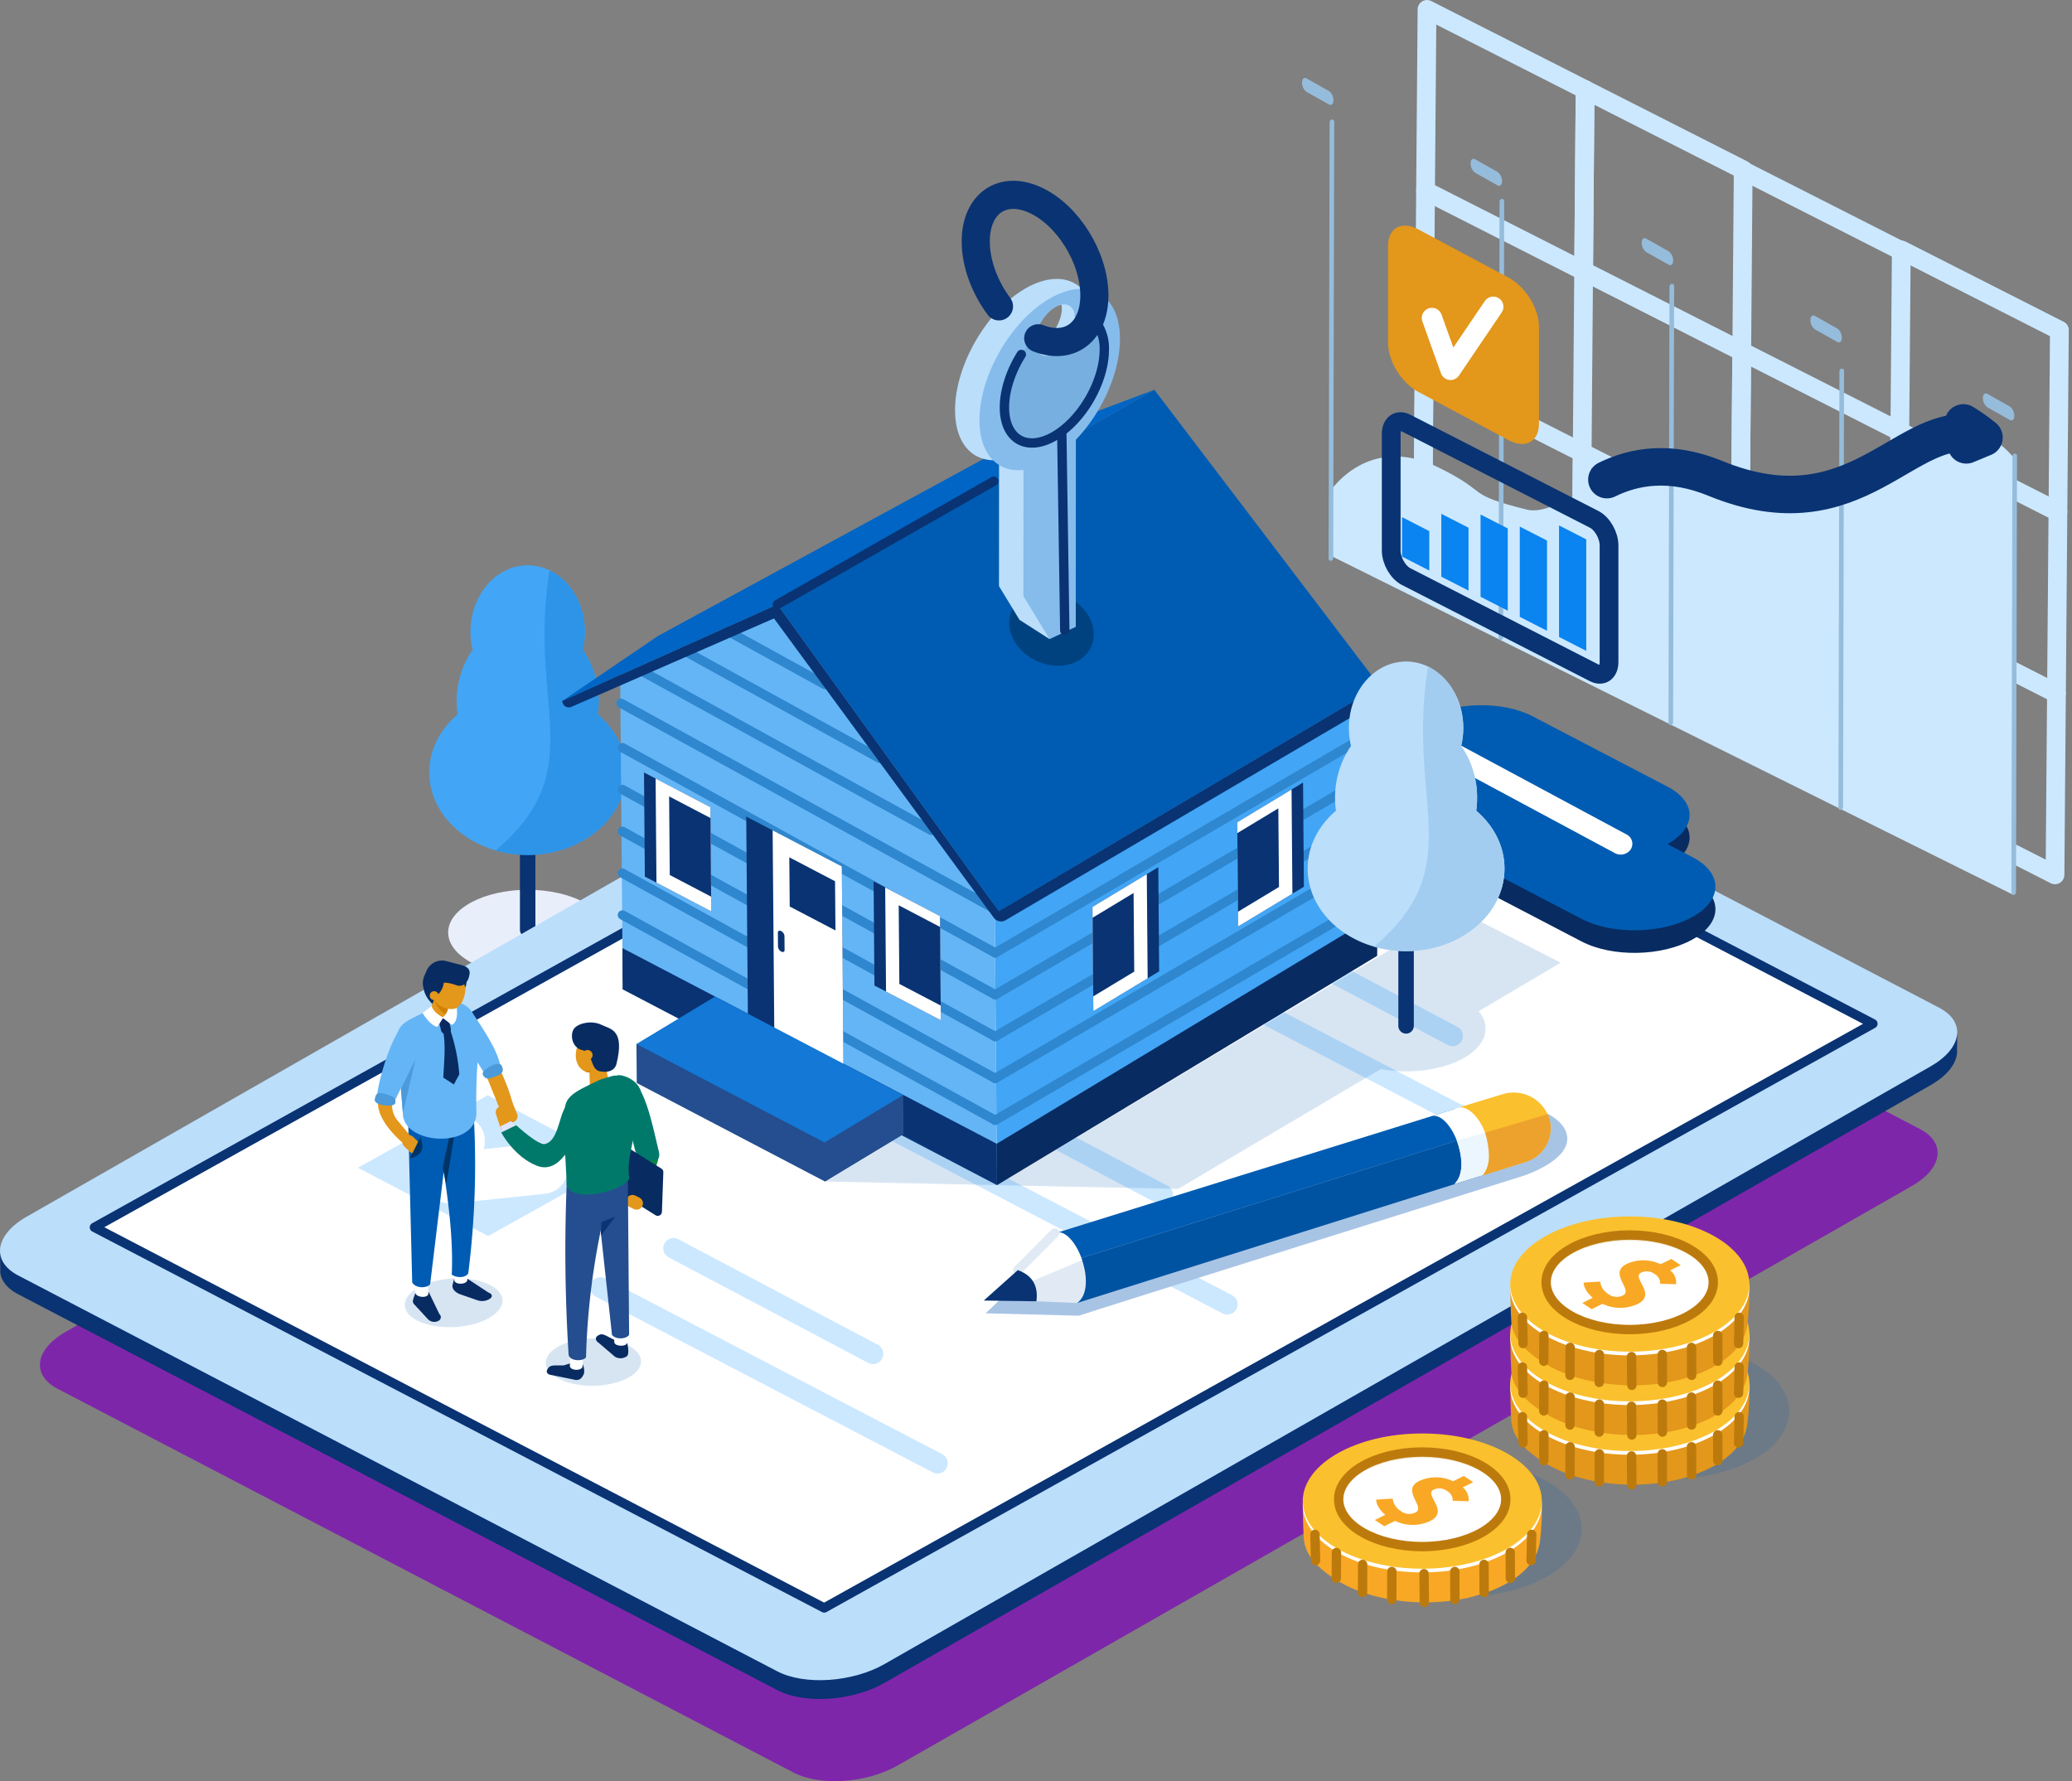 <svg xmlns="http://www.w3.org/2000/svg" width="635.431" height="546.272" viewBox="0 0 635.431 546.272">
  <rect x="0" y="0" width="635.431" height="546.272" fill="#808080" stroke="none"/>
  <g id="Group_1511" data-name="Group 1511" transform="translate(-1492.483 -337.101)">
    <g id="Group_1454" data-name="Group 1454" transform="translate(1624.124 510.473)">
      <ellipse id="Ellipse_12" data-name="Ellipse 12" cx="24.379" cy="13.088" rx="24.379" ry="13.088" transform="translate(5.801 99.517)" fill="#e8eefa" style="mix-blend-mode: multiply;isolation: isolate"/>
      <g id="Group_1453" data-name="Group 1453" transform="translate(0 0)">
        <path id="Path_451" data-name="Path 451" d="M2200.372,1468.378h0a2.38,2.38,0,0,1-2.372-2.373v-33.5a2.38,2.38,0,0,1,2.372-2.373h0a2.38,2.38,0,0,1,2.373,2.373v33.5A2.379,2.379,0,0,1,2200.372,1468.378Z" transform="translate(-2170.193 -1354.254)" fill="#093373"/>
        <path id="Path_452" data-name="Path 452" d="M2126.66,1140.144a29.6,29.6,0,0,0,.259-3.9,27.827,27.827,0,0,0-4.888-15.975,23.493,23.493,0,0,0,.651-5.5c0-11.26-7.853-20.388-17.54-20.388s-17.54,9.128-17.54,20.388a23.506,23.506,0,0,0,.65,5.5,27.829,27.829,0,0,0-4.887,15.975,29.519,29.519,0,0,0,.258,3.9c-5.354,4.568-8.661,10.83-8.661,17.742,0,13.98,13.512,25.313,30.179,25.313s30.179-11.333,30.179-25.313C2135.321,1150.974,2132.014,1144.712,2126.66,1140.144Z" transform="translate(-2074.962 -1094.38)" fill="#42a5f5"/>
        <path id="Path_453" data-name="Path 453" d="M2196.448,1145.465a29.6,29.6,0,0,0,.258-3.9,27.831,27.831,0,0,0-4.887-15.975,23.493,23.493,0,0,0,.65-5.5c0-8.492-4.467-15.768-10.818-18.834-6.722,41.914,12.748,60.961-16.524,85.893a35.405,35.405,0,0,0,9.8,1.373c16.668,0,30.179-11.333,30.179-25.313C2205.109,1156.3,2201.8,1150.033,2196.448,1145.465Z" transform="translate(-2144.75 -1099.701)" fill="#2d94e8"/>
      </g>
    </g>
    <g id="Group_1456" data-name="Group 1456" transform="translate(1928.766 339.976)">
      <g id="Group_1455" data-name="Group 1455">
        <line id="Line_61" data-name="Line 61" x1="48.484" y1="24.605" transform="translate(146.799 73.814)" fill="none" stroke="#cce8ff" stroke-linecap="round" stroke-linejoin="round" stroke-width="5.75"/>
        <path id="Path_454" data-name="Path 454" d="M3475.387,420.254l-48.484-24.6.449-55.672,48.484,24.6Z" transform="translate(-3426.005 -339.976)" fill="none" stroke="#cce8ff" stroke-linecap="round" stroke-linejoin="round" stroke-width="5.75"/>
        <path id="Path_455" data-name="Path 455" d="M3689.915,529.123l-48.484-24.6.449-55.673,48.484,24.6Z" transform="translate(-3592.049 -424.241)" fill="none" stroke="#cce8ff" stroke-linecap="round" stroke-linejoin="round" stroke-width="5.75"/>
        <path id="Path_456" data-name="Path 456" d="M4118.972,746.862l-48.484-24.6.449-55.672,48.483,24.6Z" transform="translate(-3924.138 -592.771)" fill="none" stroke="#cce8ff" stroke-linecap="round" stroke-linejoin="round" stroke-width="5.75"/>
        <line id="Line_62" data-name="Line 62" x1="0.449" y2="55.673" transform="translate(0.449 55.672)" fill="none" stroke="#cce8ff" stroke-linecap="round" stroke-linejoin="round" stroke-width="5.75"/>
        <path id="Path_457" data-name="Path 457" d="M3687.927,775.46l-48.484-24.6.45-55.672,48.483,24.6Z" transform="translate(-3590.51 -614.906)" fill="none" stroke="#cce8ff" stroke-linecap="round" stroke-linejoin="round" stroke-width="5.75"/>
        <path id="Path_458" data-name="Path 458" d="M3902.455,884.33l-48.484-24.6.449-55.672,48.484,24.6Z" transform="translate(-3756.554 -699.171)" fill="none" stroke="#cce8ff" stroke-linecap="round" stroke-linejoin="round" stroke-width="5.75"/>
        <path id="Path_459" data-name="Path 459" d="M4116.983,993.2l-48.484-24.6.45-55.672,48.483,24.6Z" transform="translate(-3922.599 -783.436)" fill="none" stroke="#cce8ff" stroke-linecap="round" stroke-linejoin="round" stroke-width="5.75"/>
        <line id="Line_63" data-name="Line 63" x1="0.449" y2="55.673" transform="translate(0 111.345)" fill="none" stroke="#cce8ff" stroke-linecap="round" stroke-linejoin="round" stroke-width="5.75"/>
        <path id="Path_460" data-name="Path 460" d="M3471.41,912.927l-48.484-24.6.449-55.672,48.484,24.6Z" transform="translate(-3422.926 -721.305)" fill="none" stroke="#cce8ff" stroke-linecap="round" stroke-linejoin="round" stroke-width="5.75"/>
        <path id="Path_461" data-name="Path 461" d="M3685.938,1021.8l-48.484-24.6.449-55.672,48.484,24.6Z" transform="translate(-3588.971 -805.57)" fill="none" stroke="#cce8ff" stroke-linecap="round" stroke-linejoin="round" stroke-width="5.75"/>
        <path id="Path_462" data-name="Path 462" d="M3900.466,1130.667l-48.484-24.6.449-55.672,48.484,24.6Z" transform="translate(-3755.015 -889.835)" fill="none" stroke="#cce8ff" stroke-linecap="round" stroke-linejoin="round" stroke-width="5.75"/>
        <path id="Path_463" data-name="Path 463" d="M4114.995,1239.536l-48.484-24.6.45-55.672,48.483,24.6Z" transform="translate(-3921.06 -974.1)" fill="none" stroke="#cce8ff" stroke-linecap="round" stroke-linejoin="round" stroke-width="5.75"/>
      </g>
    </g>
    <path id="Path_464" data-name="Path 464" d="M1777.8,1644.623,1552.085,1526.91c-8.112-4.231-6.993-12.058,2.5-17.481L1865.63,1331.7c9.493-5.424,23.764-6.391,31.877-2.161l225.712,117.713c8.112,4.231,6.993,12.057-2.5,17.481l-311.046,177.725C1800.181,1647.886,1785.909,1648.854,1777.8,1644.623Z" transform="translate(-41.935 -763.884)" fill="#7e26aa"/>
    <path id="Path_465" data-name="Path 465" d="M2090.241,1297.225a13.2,13.2,0,0,0-3.107-2.209l-232.789-121.4c-8.367-4.363-23.086-3.366-32.876,2.228l-320.8,183.3a25.238,25.238,0,0,0-2.956,1.975l-5.209,2.384.1,7.2c.407,2.478,2.2,4.761,5.482,6.472l232.789,121.4c8.367,4.363,23.086,3.366,32.876-2.228l320.8-183.3c5.084-2.9,7.816-6.476,8.119-9.85l.051-5.742Z" transform="translate(-0.017 -643.129)" fill="#093373"/>
    <path id="Path_466" data-name="Path 466" d="M1730.864,1473.093l-232.789-121.4c-8.366-4.363-7.212-12.435,2.578-18.029l320.8-183.3c9.79-5.594,24.51-6.591,32.876-2.228l232.789,121.4c8.367,4.363,7.213,12.435-2.578,18.029l-320.8,183.3C1753.95,1476.459,1739.231,1477.456,1730.864,1473.093Z" transform="translate(0 -623.41)" fill="#bbdefb"/>
    <path id="Path_467" data-name="Path 467" d="M1844.423,1495.892l-223.805-116.719,321.611-179.178,223.805,116.719Z" transform="translate(-99.176 -665.653)" fill="#fff"/>
    <path id="Path_468" data-name="Path 468" d="M1844.423,1495.892l-223.805-116.719,321.611-179.178,223.805,116.719Z" transform="translate(-99.176 -665.653)" fill="none" stroke="#093373" stroke-linecap="round" stroke-linejoin="round" stroke-width="2.875"/>
    <path id="Path_469" data-name="Path 469" d="M3350.873,1353.8l-7.652-3.991h0c9.022-5.026,9.021-12.915,0-17.62l-41.445-21.615c-9.022-4.7-23.649-4.445-32.671.582l-5.142-2.682c-9.39-4.9-24.615-4.626-34.005.605h0c-9.39,5.231-9.39,13.442,0,18.34l86.91,45.326c9.39,4.9,24.615,4.626,34-.605h0C3360.264,1366.91,3360.263,1358.7,3350.873,1353.8Z" transform="translate(-1339.352 -746.906)" fill="#082b61"/>
    <path id="Path_470" data-name="Path 470" d="M3350.873,1323.172l-7.652-3.991h0c9.022-5.026,9.021-12.915,0-17.62l-41.445-21.615c-9.022-4.705-23.649-4.445-32.671.581l-5.142-2.681c-9.39-4.9-24.615-4.626-34.005.605h0c-9.39,5.231-9.39,13.442,0,18.34l86.91,45.326c9.39,4.9,24.615,4.626,34-.605h0C3360.264,1336.28,3360.263,1328.069,3350.873,1323.172Z" transform="translate(-1339.352 -723.198)" fill="#005cb2"/>
    <path id="Path_471" data-name="Path 471" d="M3460.795,1347.323l-63.454-34.078a3.175,3.175,0,0,1-.108-5.588h0a3.736,3.736,0,0,1,3.7-.128l63.454,34.078a3.175,3.175,0,0,1,.107,5.588h0A3.736,3.736,0,0,1,3460.795,1347.323Z" transform="translate(-1473.024 -748.552)" fill="#fff"/>
    <g id="Group_1459" data-name="Group 1459" transform="translate(1780.005 575.5)">
      <g id="Group_1457" data-name="Group 1457" transform="translate(93.657 43.814)">
        <path id="Path_472" data-name="Path 472" d="M3243.412,1614.623a3.137,3.137,0,0,1-1.469-.366l-61.159-32.347a3.149,3.149,0,0,1,2.944-5.567l61.159,32.347a3.15,3.15,0,0,1-1.475,5.933Z" transform="translate(-3179.106 -1575.977)" fill="#cce8ff"/>
      </g>
      <g id="Group_1458" data-name="Group 1458" transform="translate(71.195 55.81)">
        <path id="Path_473" data-name="Path 473" d="M3186.267,1689.273a3.14,3.14,0,0,1-1.454-.357L3081.409,1635a3.15,3.15,0,0,1,2.913-5.585l103.4,53.919a3.15,3.15,0,0,1-1.459,5.942Z" transform="translate(-3079.715 -1629.055)" fill="#cce8ff"/>
      </g>
      <path id="Path_474" data-name="Path 474" d="M2804.64,1425.305l-39.945-20.959,39.815-22.235,39.945,20.959Z" transform="translate(-2764.695 -1382.111)" fill="#0984f0"/>
      <path id="Path_475" data-name="Path 475" d="M2892.723,1444.025l-2.868,11.438,28.263-2.943" transform="translate(-2861.569 -1430.032)" fill="none" stroke="#fff" stroke-linecap="round" stroke-linejoin="round" stroke-width="15.571"/>
    </g>
    <g id="Group_1464" data-name="Group 1464" transform="translate(1719.417 638.243)">
      <g id="Group_1461" data-name="Group 1461" transform="translate(65.371 29.822)">
        <g id="Group_1460" data-name="Group 1460">
          <path id="Path_476" data-name="Path 476" d="M2850.163,1830.331a3.136,3.136,0,0,1-1.47-.366l-61.159-32.347a3.149,3.149,0,0,1,2.944-5.567l61.159,32.347a3.149,3.149,0,0,1-1.475,5.933Z" transform="translate(-2785.857 -1791.685)" fill="#cce8ff"/>
        </g>
      </g>
      <g id="Group_1463" data-name="Group 1463" transform="translate(42.909 41.817)">
        <g id="Group_1462" data-name="Group 1462">
          <path id="Path_477" data-name="Path 477" d="M2793.02,1904.979a3.138,3.138,0,0,1-1.454-.357l-103.4-53.919a3.149,3.149,0,0,1,2.912-5.585l103.4,53.919a3.15,3.15,0,0,1-1.459,5.942Z" transform="translate(-2686.469 -1844.76)" fill="#cce8ff"/>
        </g>
      </g>
      <path id="Path_478" data-name="Path 478" d="M2499.475,1659.731l-2.868,11.438,28.263-2.943" transform="translate(-2496.608 -1659.731)" fill="none" stroke="#fff" stroke-linecap="round" stroke-linejoin="round" stroke-width="15.571"/>
    </g>
    <g id="Group_1469" data-name="Group 1469" transform="translate(1602.256 673)">
      <g id="Group_1466" data-name="Group 1466" transform="translate(93.657 43.814)">
        <g id="Group_1465" data-name="Group 1465">
          <path id="Path_479" data-name="Path 479" d="M2456.916,2046.036a3.137,3.137,0,0,1-1.469-.366l-61.158-32.347a3.149,3.149,0,1,1,2.944-5.567l61.158,32.347a3.15,3.15,0,0,1-1.475,5.933Z" transform="translate(-2392.61 -2007.39)" fill="#cce8ff"/>
        </g>
      </g>
      <g id="Group_1468" data-name="Group 1468" transform="translate(71.195 55.81)">
        <g id="Group_1467" data-name="Group 1467">
          <path id="Path_480" data-name="Path 480" d="M2399.772,2120.686a3.14,3.14,0,0,1-1.454-.357l-103.4-53.919a3.149,3.149,0,1,1,2.912-5.585l103.4,53.919a3.15,3.15,0,0,1-1.459,5.942Z" transform="translate(-2293.22 -2060.468)" fill="#cce8ff"/>
        </g>
      </g>
      <path id="Path_481" data-name="Path 481" d="M2018.145,1856.718l-39.945-20.959,39.814-22.235,39.946,20.959Z" transform="translate(-1978.199 -1813.524)" fill="#cce8ff"/>
      <path id="Path_482" data-name="Path 482" d="M2106.228,1875.438l-2.868,11.438,28.263-2.943" transform="translate(-2075.073 -1861.445)" fill="none" stroke="#fff" stroke-linecap="round" stroke-linejoin="round" stroke-width="15.571"/>
    </g>
    <path id="Path_483" data-name="Path 483" d="M3007.846,1835.279c-2.273-5.645-13.107-9.257-19.069-7.4-.071.022-.14.048-.211.071v-.005s-136.551,42.345-136.873,42.47l-21.763,20.71,28.615.747c.49-.341,136.085-42.84,136.085-42.84S3011.286,1843.821,3007.846,1835.279Z" transform="translate(-1035.181 -1151.253)" fill="#a8c4e5" style="mix-blend-mode: multiply;isolation: isolate"/>
    <g id="Group_1473" data-name="Group 1473" transform="translate(1955.638 740.643)">
      <g id="Group_1472" data-name="Group 1472" transform="translate(0)">
        <ellipse id="Ellipse_13" data-name="Ellipse 13" cx="36.661" cy="20.74" rx="36.661" ry="20.74" transform="translate(12.229 8.554)" fill="#005cb2" opacity="0.16" style="mix-blend-mode: multiply;isolation: isolate"/>
        <g id="Group_1471" data-name="Group 1471">
          <g id="Group_1470" data-name="Group 1470">
            <path id="Path_484" data-name="Path 484" d="M3615.1,2157.944c.3,1.354-.27,11.5-.885,12.959-1.16,4.644-5.2,9.051-12.035,12.3-14.988,7.125-37.667,5.973-50.655-2.574-6.054-3.984-9.341-8.032-9.417-13.089-.2-2.735-.277-10.368-.277-10.368.477-1.668,2.41.07,3.634-1.487,2.023-3.07,5.417-5.891,10.168-8.149,14.988-7.125,37.667-5.972,50.655,2.574C3611.755,2153.708,3614.715,2153.6,3615.1,2157.944Z" transform="translate(-3541.827 -2136.073)" fill="#e3971b"/>
            <ellipse id="Ellipse_14" data-name="Ellipse 14" cx="36.661" cy="20.74" rx="36.661" ry="20.74" transform="translate(0.001 1.131)" fill="#fff"/>
            <ellipse id="Ellipse_15" data-name="Ellipse 15" cx="36.661" cy="20.74" rx="36.661" ry="20.74" transform="translate(0.001)" fill="#fbc02d"/>
            <ellipse id="Ellipse_16" data-name="Ellipse 16" cx="25.629" cy="14.499" rx="25.629" ry="14.499" transform="translate(11.006 5.696)" fill="#fff" stroke="#35519c" stroke-miterlimit="10" stroke-width="2.994"/>
            <path id="Path_485" data-name="Path 485" d="M3599.817,2143.14c10.9-5.108,27.059-4.25,36.085,1.916,3.6,2.458,5.518,5.389,5.837,8.348.383-3.544-1.519-7.175-5.837-10.125-9.026-6.167-25.181-7.025-36.085-1.916-6.557,3.072-9.72,7.6-9.238,12.067C3591,2149.566,3594.13,2145.8,3599.817,2143.14Z" transform="translate(-3579.524 -2132.334)" fill="#78b5eb" opacity="0.43" style="mix-blend-mode: multiply;isolation: isolate"/>
            <path id="Path_486" data-name="Path 486" d="M3642.856,2182.406c-1.525-1.276-2.77-3.068-2.791-4.675l5.057-.3a5.28,5.28,0,0,0,2.386,3.74,4.3,4.3,0,0,0,4.6.509c3.288-1.627-4.6-6.808,1.144-9.651a12.223,12.223,0,0,1,10.41.079l3.287-1.627,2.875,1.915-3.224,1.6a4.6,4.6,0,0,1,1.8,4.237l-4.875-.134a3.2,3.2,0,0,0-1.635-2.942,3.971,3.971,0,0,0-4.236-.45c-3.032,1.5,5.049,6.587-1.048,9.6a12.618,12.618,0,0,1-10.753-.047l-3.319,1.643-2.875-1.915Z" transform="translate(-3617.553 -2157.45)" fill="#88bdeb" opacity="0.43" style="mix-blend-mode: multiply;isolation: isolate"/>
          </g>
        </g>
      </g>
      <line id="Line_64" data-name="Line 64" x2="0.093" y2="8.816" transform="translate(37.194 42.985)" fill="none" stroke="#bd7a0c" stroke-linecap="round" stroke-linejoin="round" stroke-width="2.875"/>
      <line id="Line_65" data-name="Line 65" x2="0.034" y2="8.577" transform="translate(46.627 42.329)" fill="none" stroke="#bd7a0c" stroke-linecap="round" stroke-linejoin="round" stroke-width="2.875"/>
      <line id="Line_66" data-name="Line 66" x2="0.034" y2="8.577" transform="translate(55.589 40.161)" fill="none" stroke="#bd7a0c" stroke-linecap="round" stroke-linejoin="round" stroke-width="2.875"/>
      <line id="Line_67" data-name="Line 67" x2="0.032" y2="7.909" transform="translate(63.629 36.5)" fill="none" stroke="#bd7a0c" stroke-linecap="round" stroke-linejoin="round" stroke-width="2.875"/>
      <line id="Line_68" data-name="Line 68" x1="0.184" y2="8.037" transform="translate(70.026 30.946)" fill="none" stroke="#bd7a0c" stroke-linecap="round" stroke-linejoin="round" stroke-width="2.875"/>
      <line id="Line_69" data-name="Line 69" x1="0.034" y2="8.577" transform="translate(27.29 42.329)" fill="none" stroke="#bd7a0c" stroke-linecap="round" stroke-linejoin="round" stroke-width="2.875"/>
      <line id="Line_70" data-name="Line 70" x1="0.034" y2="8.577" transform="translate(18.327 40.161)" fill="none" stroke="#bd7a0c" stroke-linecap="round" stroke-linejoin="round" stroke-width="2.875"/>
      <line id="Line_71" data-name="Line 71" x1="0.032" y2="7.909" transform="translate(10.29 36.5)" fill="none" stroke="#bd7a0c" stroke-linecap="round" stroke-linejoin="round" stroke-width="2.875"/>
      <line id="Line_72" data-name="Line 72" x2="0.184" y2="8.037" transform="translate(3.741 30.946)" fill="none" stroke="#bd7a0c" stroke-linecap="round" stroke-linejoin="round" stroke-width="2.875"/>
    </g>
    <g id="Group_1477" data-name="Group 1477" transform="translate(1955.638 725.406)">
      <g id="Group_1476" data-name="Group 1476" transform="translate(0)">
        <g id="Group_1475" data-name="Group 1475">
          <g id="Group_1474" data-name="Group 1474">
            <path id="Path_487" data-name="Path 487" d="M3615.1,2090.525c.3,1.354-.27,11.5-.885,12.959-1.16,4.643-5.2,9.05-12.035,12.3-14.988,7.125-37.667,5.972-50.655-2.574-6.054-3.984-9.341-8.032-9.417-13.089-.2-2.735-.277-10.368-.277-10.368.477-1.668,2.41.07,3.634-1.487,2.023-3.07,5.417-5.891,10.168-8.149,14.988-7.125,37.667-5.972,50.655,2.574C3611.755,2086.288,3614.715,2086.178,3615.1,2090.525Z" transform="translate(-3541.827 -2068.654)" fill="#e3971b"/>
            <ellipse id="Ellipse_17" data-name="Ellipse 17" cx="36.661" cy="20.74" rx="36.661" ry="20.74" transform="translate(0.001 1.131)" fill="#fff"/>
            <ellipse id="Ellipse_18" data-name="Ellipse 18" cx="36.661" cy="20.74" rx="36.661" ry="20.74" transform="translate(0.001)" fill="#fbc02d"/>
            <ellipse id="Ellipse_19" data-name="Ellipse 19" cx="25.629" cy="14.499" rx="25.629" ry="14.499" transform="translate(11.006 5.696)" fill="#fff" stroke="#35519c" stroke-miterlimit="10" stroke-width="2.994"/>
            <path id="Path_488" data-name="Path 488" d="M3599.817,2075.721c10.9-5.108,27.059-4.25,36.085,1.916,3.6,2.458,5.518,5.389,5.837,8.348.383-3.544-1.519-7.175-5.837-10.125-9.026-6.167-25.181-7.025-36.085-1.917-6.557,3.072-9.72,7.6-9.238,12.067C3591,2082.146,3594.13,2078.385,3599.817,2075.721Z" transform="translate(-3579.524 -2064.914)" fill="#78b5eb" opacity="0.43" style="mix-blend-mode: multiply;isolation: isolate"/>
            <path id="Path_489" data-name="Path 489" d="M3642.856,2114.987c-1.525-1.276-2.77-3.068-2.791-4.675l5.057-.3a5.279,5.279,0,0,0,2.386,3.739,4.3,4.3,0,0,0,4.6.509c3.288-1.627-4.6-6.808,1.144-9.651a12.223,12.223,0,0,1,10.41.079l3.287-1.627,2.875,1.915-3.224,1.6a4.6,4.6,0,0,1,1.8,4.237l-4.875-.134a3.2,3.2,0,0,0-1.635-2.942,3.971,3.971,0,0,0-4.236-.45c-3.032,1.5,5.049,6.587-1.048,9.6a12.618,12.618,0,0,1-10.753-.047l-3.319,1.643-2.875-1.915Z" transform="translate(-3617.553 -2090.031)" fill="#88bdeb" opacity="0.43" style="mix-blend-mode: multiply;isolation: isolate"/>
          </g>
        </g>
      </g>
      <line id="Line_73" data-name="Line 73" x2="0.093" y2="8.816" transform="translate(37.194 42.985)" fill="none" stroke="#bd7a0c" stroke-linecap="round" stroke-linejoin="round" stroke-width="2.875"/>
      <line id="Line_74" data-name="Line 74" x2="0.034" y2="8.577" transform="translate(46.627 42.329)" fill="none" stroke="#bd7a0c" stroke-linecap="round" stroke-linejoin="round" stroke-width="2.875"/>
      <line id="Line_75" data-name="Line 75" x2="0.034" y2="8.577" transform="translate(55.589 40.161)" fill="none" stroke="#bd7a0c" stroke-linecap="round" stroke-linejoin="round" stroke-width="2.875"/>
      <line id="Line_76" data-name="Line 76" x2="0.032" y2="7.909" transform="translate(63.629 36.5)" fill="none" stroke="#bd7a0c" stroke-linecap="round" stroke-linejoin="round" stroke-width="2.875"/>
      <line id="Line_77" data-name="Line 77" x1="0.184" y2="8.037" transform="translate(70.026 30.946)" fill="none" stroke="#bd7a0c" stroke-linecap="round" stroke-linejoin="round" stroke-width="2.875"/>
      <line id="Line_78" data-name="Line 78" x1="0.034" y2="8.577" transform="translate(27.29 42.329)" fill="none" stroke="#bd7a0c" stroke-linecap="round" stroke-linejoin="round" stroke-width="2.875"/>
      <line id="Line_79" data-name="Line 79" x1="0.034" y2="8.577" transform="translate(18.327 40.161)" fill="none" stroke="#bd7a0c" stroke-linecap="round" stroke-linejoin="round" stroke-width="2.875"/>
      <line id="Line_80" data-name="Line 80" x1="0.032" y2="7.909" transform="translate(10.29 36.5)" fill="none" stroke="#bd7a0c" stroke-linecap="round" stroke-linejoin="round" stroke-width="2.875"/>
      <line id="Line_81" data-name="Line 81" x2="0.184" y2="8.037" transform="translate(3.741 30.946)" fill="none" stroke="#bd7a0c" stroke-linecap="round" stroke-linejoin="round" stroke-width="2.875"/>
    </g>
    <g id="Group_1481" data-name="Group 1481" transform="translate(1955.638 710.17)">
      <g id="Group_1480" data-name="Group 1480" transform="translate(0)">
        <g id="Group_1479" data-name="Group 1479">
          <g id="Group_1478" data-name="Group 1478">
            <path id="Path_490" data-name="Path 490" d="M3615.1,2023.106c.3,1.354-.27,11.5-.885,12.959-1.16,4.643-5.2,9.05-12.035,12.3-14.988,7.125-37.667,5.973-50.655-2.574-6.054-3.984-9.341-8.032-9.417-13.089-.2-2.735-.277-10.368-.277-10.368.477-1.668,2.41.07,3.634-1.487,2.023-3.07,5.417-5.891,10.168-8.149,14.988-7.125,37.667-5.973,50.655,2.574C3611.755,2018.869,3614.715,2018.759,3615.1,2023.106Z" transform="translate(-3541.827 -2001.235)" fill="#e3971b"/>
            <ellipse id="Ellipse_20" data-name="Ellipse 20" cx="36.661" cy="20.74" rx="36.661" ry="20.74" transform="translate(0.001 1.131)" fill="#fff"/>
            <ellipse id="Ellipse_21" data-name="Ellipse 21" cx="36.661" cy="20.74" rx="36.661" ry="20.74" transform="translate(0.001)" fill="#fbc02d"/>
            <ellipse id="Ellipse_22" data-name="Ellipse 22" cx="25.629" cy="14.499" rx="25.629" ry="14.499" transform="translate(11.006 5.696)" fill="#fff"/>
            <path id="Path_491" data-name="Path 491" d="M3599.817,2008.3c10.9-5.108,27.059-4.25,36.085,1.916,3.6,2.458,5.518,5.389,5.837,8.349.383-3.544-1.519-7.175-5.837-10.125-9.026-6.167-25.181-7.025-36.085-1.917-6.557,3.072-9.72,7.6-9.238,12.067C3591,2014.728,3594.13,2010.966,3599.817,2008.3Z" transform="translate(-3579.524 -1997.495)" fill="#f2e9d3"/>
            <path id="Path_492" data-name="Path 492" d="M3642.856,2047.568c-1.525-1.276-2.77-3.069-2.791-4.675l5.057-.3a5.28,5.28,0,0,0,2.386,3.74,4.3,4.3,0,0,0,4.6.509c3.288-1.627-4.6-6.808,1.144-9.652a12.224,12.224,0,0,1,10.41.079l3.287-1.627,2.875,1.915-3.224,1.6a4.6,4.6,0,0,1,1.8,4.238l-4.875-.134a3.2,3.2,0,0,0-1.635-2.942,3.971,3.971,0,0,0-4.236-.45c-3.032,1.5,5.049,6.587-1.048,9.6a12.619,12.619,0,0,1-10.753-.047l-3.319,1.643-2.875-1.915Z" transform="translate(-3617.553 -2022.611)" fill="#f9a825"/>
            <ellipse id="Ellipse_23" data-name="Ellipse 23" cx="25.629" cy="14.499" rx="25.629" ry="14.499" transform="translate(11.006 5.696)" fill="none" stroke="#bd7a0c" stroke-linecap="round" stroke-linejoin="round" stroke-width="2.875"/>
          </g>
        </g>
      </g>
      <line id="Line_82" data-name="Line 82" x2="0.093" y2="8.816" transform="translate(37.194 42.985)" fill="none" stroke="#bd7a0c" stroke-linecap="round" stroke-linejoin="round" stroke-width="2.875"/>
      <line id="Line_83" data-name="Line 83" x2="0.034" y2="8.577" transform="translate(46.627 42.329)" fill="none" stroke="#bd7a0c" stroke-linecap="round" stroke-linejoin="round" stroke-width="2.875"/>
      <line id="Line_84" data-name="Line 84" x2="0.034" y2="8.577" transform="translate(55.589 40.161)" fill="none" stroke="#bd7a0c" stroke-linecap="round" stroke-linejoin="round" stroke-width="2.875"/>
      <line id="Line_85" data-name="Line 85" x2="0.032" y2="7.909" transform="translate(63.629 36.5)" fill="none" stroke="#bd7a0c" stroke-linecap="round" stroke-linejoin="round" stroke-width="2.875"/>
      <line id="Line_86" data-name="Line 86" x1="0.184" y2="8.037" transform="translate(70.026 30.946)" fill="none" stroke="#bd7a0c" stroke-linecap="round" stroke-linejoin="round" stroke-width="2.875"/>
      <line id="Line_87" data-name="Line 87" x1="0.034" y2="8.577" transform="translate(27.29 42.329)" fill="none" stroke="#bd7a0c" stroke-linecap="round" stroke-linejoin="round" stroke-width="2.875"/>
      <line id="Line_88" data-name="Line 88" x1="0.034" y2="8.577" transform="translate(18.327 40.161)" fill="none" stroke="#bd7a0c" stroke-linecap="round" stroke-linejoin="round" stroke-width="2.875"/>
      <line id="Line_89" data-name="Line 89" x1="0.032" y2="7.909" transform="translate(10.29 36.5)" fill="none" stroke="#bd7a0c" stroke-linecap="round" stroke-linejoin="round" stroke-width="2.875"/>
      <line id="Line_90" data-name="Line 90" x2="0.184" y2="8.037" transform="translate(3.741 30.946)" fill="none" stroke="#bd7a0c" stroke-linecap="round" stroke-linejoin="round" stroke-width="2.875"/>
    </g>
    <g id="Group_1484" data-name="Group 1484" transform="translate(1892.009 776.731)">
      <ellipse id="Ellipse_24" data-name="Ellipse 24" cx="36.661" cy="20.74" rx="36.661" ry="20.74" transform="translate(12.229 8.554)" fill="#005cb2" opacity="0.16" style="mix-blend-mode: multiply;isolation: isolate"/>
      <g id="Group_1483" data-name="Group 1483" transform="translate(0)">
        <g id="Group_1482" data-name="Group 1482">
          <path id="Path_493" data-name="Path 493" d="M3333.553,2317.625c.3,1.354-.27,11.5-.885,12.959-1.16,4.644-5.2,9.051-12.035,12.3-14.988,7.125-37.667,5.973-50.655-2.574-6.054-3.984-9.341-8.032-9.417-13.089-.2-2.735-.277-10.368-.277-10.368.477-1.668,2.41.07,3.634-1.487,2.023-3.07,5.417-5.891,10.168-8.149,14.988-7.125,37.667-5.972,50.655,2.574C3330.212,2313.388,3333.173,2313.278,3333.553,2317.625Z" transform="translate(-3260.284 -2295.754)" fill="#f9a825"/>
          <ellipse id="Ellipse_25" data-name="Ellipse 25" cx="36.661" cy="20.74" rx="36.661" ry="20.74" transform="translate(0.001 1.131)" fill="#fff"/>
          <ellipse id="Ellipse_26" data-name="Ellipse 26" cx="36.661" cy="20.74" rx="36.661" ry="20.74" transform="translate(0.001)" fill="#fbc02d"/>
          <ellipse id="Ellipse_27" data-name="Ellipse 27" cx="25.629" cy="14.499" rx="25.629" ry="14.499" transform="translate(11.006 5.696)" fill="#fff"/>
          <path id="Path_494" data-name="Path 494" d="M3318.275,2302.82c10.9-5.108,27.059-4.25,36.085,1.916,3.6,2.458,5.518,5.389,5.837,8.348.383-3.544-1.519-7.175-5.837-10.125-9.026-6.167-25.181-7.025-36.085-1.916-6.557,3.072-9.72,7.6-9.238,12.067C3309.454,2309.246,3312.587,2305.485,3318.275,2302.82Z" transform="translate(-3297.982 -2292.014)" fill="#f2e9d3"/>
          <path id="Path_495" data-name="Path 495" d="M3361.314,2342.087c-1.525-1.276-2.77-3.068-2.791-4.675l5.057-.3a5.28,5.28,0,0,0,2.387,3.74,4.3,4.3,0,0,0,4.6.51c3.288-1.627-4.6-6.808,1.143-9.652a12.226,12.226,0,0,1,10.411.079l3.287-1.627,2.875,1.915-3.224,1.6a4.6,4.6,0,0,1,1.8,4.238l-4.875-.134a3.2,3.2,0,0,0-1.635-2.942,3.971,3.971,0,0,0-4.236-.45c-3.032,1.5,5.049,6.587-1.048,9.6a12.617,12.617,0,0,1-10.753-.047l-3.319,1.643-2.875-1.915Z" transform="translate(-3336.01 -2317.13)" fill="#f9a825"/>
          <ellipse id="Ellipse_28" data-name="Ellipse 28" cx="25.629" cy="14.499" rx="25.629" ry="14.499" transform="translate(11.006 5.696)" fill="none" stroke="#bd7a0c" stroke-linecap="round" stroke-linejoin="round" stroke-width="2.875"/>
        </g>
      </g>
    </g>
    <g id="Group_1486" data-name="Group 1486" transform="translate(1895.749 807.677)">
      <g id="Group_1485" data-name="Group 1485" transform="translate(0)">
        <line id="Line_91" data-name="Line 91" x2="0.093" y2="8.816" transform="translate(33.454 12.039)" fill="none" stroke="#bd7a0c" stroke-linecap="round" stroke-linejoin="round" stroke-width="2.875"/>
        <line id="Line_92" data-name="Line 92" x2="0.034" y2="8.577" transform="translate(42.886 11.383)" fill="none" stroke="#bd7a0c" stroke-linecap="round" stroke-linejoin="round" stroke-width="2.875"/>
        <line id="Line_93" data-name="Line 93" x2="0.034" y2="8.577" transform="translate(51.849 9.215)" fill="none" stroke="#bd7a0c" stroke-linecap="round" stroke-linejoin="round" stroke-width="2.875"/>
        <line id="Line_94" data-name="Line 94" x2="0.032" y2="7.909" transform="translate(59.889 5.554)" fill="none" stroke="#bd7a0c" stroke-linecap="round" stroke-linejoin="round" stroke-width="2.875"/>
        <line id="Line_95" data-name="Line 95" x1="0.184" y2="8.037" transform="translate(66.286)" fill="none" stroke="#bd7a0c" stroke-linecap="round" stroke-linejoin="round" stroke-width="2.875"/>
        <line id="Line_96" data-name="Line 96" x1="0.034" y2="8.577" transform="translate(23.549 11.383)" fill="none" stroke="#bd7a0c" stroke-linecap="round" stroke-linejoin="round" stroke-width="2.875"/>
        <line id="Line_97" data-name="Line 97" x1="0.034" y2="8.577" transform="translate(14.587 9.215)" fill="none" stroke="#bd7a0c" stroke-linecap="round" stroke-linejoin="round" stroke-width="2.875"/>
        <line id="Line_98" data-name="Line 98" x1="0.032" y2="7.909" transform="translate(6.55 5.554)" fill="none" stroke="#bd7a0c" stroke-linecap="round" stroke-linejoin="round" stroke-width="2.875"/>
        <line id="Line_99" data-name="Line 99" x2="0.184" y2="8.037" fill="none" stroke="#bd7a0c" stroke-linecap="round" stroke-linejoin="round" stroke-width="2.875"/>
      </g>
    </g>
    <line id="Line_100" data-name="Line 100" x1="48.484" y1="24.605" transform="translate(2027.124 389.444)" fill="none" stroke="#cce8ff" stroke-linecap="round" stroke-linejoin="round" stroke-width="5.75"/>
    <path id="Path_496" data-name="Path 496" d="M3298.526,932.975s11.579-17.436,32.836-7.026c16.251,7.959,7.7,8.125,27.2,12.985,11.5,2.866,29.427-21.229,57.791-9.592,51.353,21.068,69.4-32.777,91.675-6.177l-.314,133.9L3298.479,953.1Z" transform="translate(-1397.838 -445.539)" fill="#cce8ff"/>
    <g id="Group_1488" data-name="Group 1488" transform="translate(1899.932 373.752)">
      <g id="Group_1487" data-name="Group 1487" transform="translate(0 0)">
        <path id="Path_497" data-name="Path 497" d="M3296.047,624.777a.68.68,0,0,1-.706-.732l.314-133.772a.833.833,0,0,1,.71-.847.681.681,0,0,1,.706.732l-.314,133.772A.833.833,0,0,1,3296.047,624.777Z" transform="translate(-3295.341 -489.423)" fill="#95bcdb"/>
      </g>
    </g>
    <g id="Group_1490" data-name="Group 1490" transform="translate(1952.05 398.109)">
      <g id="Group_1489" data-name="Group 1489" transform="translate(0)">
        <path id="Path_498" data-name="Path 498" d="M3526.658,732.553a.681.681,0,0,1-.706-.732l.314-133.772a.833.833,0,0,1,.71-.847.681.681,0,0,1,.706.732l-.313,133.772A.833.833,0,0,1,3526.658,732.553Z" transform="translate(-3525.952 -597.2)" fill="#95bcdb"/>
      </g>
    </g>
    <g id="Group_1492" data-name="Group 1492" transform="translate(2004.166 424.145)">
      <g id="Group_1491" data-name="Group 1491" transform="translate(0 0)">
        <path id="Path_499" data-name="Path 499" d="M3757.257,847.754a.681.681,0,0,1-.706-.732l.314-133.772a.833.833,0,0,1,.71-.847.68.68,0,0,1,.706.732l-.313,133.772A.833.833,0,0,1,3757.257,847.754Z" transform="translate(-3756.551 -712.4)" fill="#95bcdb"/>
      </g>
    </g>
    <g id="Group_1494" data-name="Group 1494" transform="translate(2056.282 450.147)">
      <g id="Group_1493" data-name="Group 1493" transform="translate(0 0)">
        <path id="Path_500" data-name="Path 500" d="M3987.857,962.805a.681.681,0,0,1-.706-.732l.314-133.772a.833.833,0,0,1,.709-.848.681.681,0,0,1,.706.732l-.313,133.772A.833.833,0,0,1,3987.857,962.805Z" transform="translate(-3987.151 -827.451)" fill="#95bcdb"/>
      </g>
    </g>
    <g id="Group_1496" data-name="Group 1496" transform="translate(2109.329 476.232)">
      <g id="Group_1495" data-name="Group 1495" transform="translate(0)">
        <path id="Path_501" data-name="Path 501" d="M4222.577,1078.225a.681.681,0,0,1-.706-.732l.313-133.772a.834.834,0,0,1,.709-.848.68.68,0,0,1,.706.732l-.313,133.772A.833.833,0,0,1,4222.577,1078.225Z" transform="translate(-4221.871 -942.872)" fill="#95bcdb"/>
      </g>
    </g>
    <path id="Path_502" data-name="Path 502" d="M4191.444,869.27l-6.871-3.872a3.511,3.511,0,0,1-1.377-2.839h0c0-1.133.627-1.709,1.387-1.281l6.872,3.872a3.512,3.512,0,0,1,1.378,2.839h0C4192.829,869.121,4192.2,869.7,4191.444,869.27Z" transform="translate(-2082.608 -403.376)" fill="#95bcdb"/>
    <path id="Path_503" data-name="Path 503" d="M3957.388,763.476l-6.871-3.872a3.51,3.51,0,0,1-1.377-2.839h0c0-1.133.627-1.709,1.387-1.281l6.871,3.873a3.509,3.509,0,0,1,1.377,2.839h0C3958.773,763.328,3958.149,763.9,3957.388,763.476Z" transform="translate(-1901.449 -321.492)" fill="#95bcdb"/>
    <path id="Path_504" data-name="Path 504" d="M3728.486,658.611l-6.872-3.872a3.511,3.511,0,0,1-1.377-2.839h0c0-1.133.627-1.71,1.387-1.281l6.872,3.872a3.51,3.51,0,0,1,1.377,2.839h0C3729.87,658.463,3729.246,659.039,3728.486,658.611Z" transform="translate(-1724.278 -240.327)" fill="#95bcdb"/>
    <path id="Path_505" data-name="Path 505" d="M3496.283,550.9l-6.872-3.872a3.511,3.511,0,0,1-1.377-2.839h0c0-1.133.627-1.709,1.387-1.281l6.871,3.873a3.51,3.51,0,0,1,1.377,2.839h0C3497.667,550.754,3497.043,551.33,3496.283,550.9Z" transform="translate(-1544.553 -156.96)" fill="#95bcdb"/>
    <path id="Path_506" data-name="Path 506" d="M3267.522,441.16l-6.872-3.873a3.51,3.51,0,0,1-1.377-2.839h0c0-1.133.627-1.71,1.387-1.281l6.872,3.872a3.512,3.512,0,0,1,1.377,2.839h0C3268.906,441.011,3268.281,441.588,3267.522,441.16Z" transform="translate(-1367.493 -72.02)" fill="#95bcdb"/>
    <g id="Group_1497" data-name="Group 1497" transform="translate(1919.134 466.399)">
      <path id="Path_507" data-name="Path 507" d="M3442.531,976.413l-57.649-29.51c-2.516-1.288-4.575-4.887-4.575-8V903.142c0-3.11,2.059-4.6,4.575-3.312l57.649,29.51c2.517,1.288,4.575,4.887,4.575,8V973.1C3447.106,976.21,3445.048,977.7,3442.531,976.413Z" transform="translate(-3380.306 -899.366)" fill="none" stroke="#093373" stroke-linecap="round" stroke-linejoin="round" stroke-width="5.75"/>
      <path id="Path_508" data-name="Path 508" d="M3403.376,1045.441l-8.346-4.272v-12.09l8.346,4.273Z" transform="translate(-3391.702 -999.763)" fill="#0984f0"/>
      <path id="Path_509" data-name="Path 509" d="M3456.626,1048.059l-8.347-4.273V1024.5l8.347,4.273Z" transform="translate(-3432.917 -996.221)" fill="#0984f0"/>
      <path id="Path_510" data-name="Path 510" d="M3509.876,1054.969l-8.346-4.273v-25.227l8.346,4.272Z" transform="translate(-3474.133 -996.97)" fill="#0984f0"/>
      <path id="Path_511" data-name="Path 511" d="M3563.125,1073.825l-8.346-4.273v-27.68l8.346,4.273Z" transform="translate(-3515.348 -1009.665)" fill="#0984f0"/>
      <path id="Path_512" data-name="Path 512" d="M3616.375,1078.752l-8.346-4.273v-34.2l8.346,4.273Z" transform="translate(-3556.563 -1008.432)" fill="#0984f0"/>
    </g>
    <path id="Path_513" data-name="Path 513" d="M3413.04,699.224l-27.757-14.831c-5.092-2.721-9.258-9.434-9.258-14.917V639.583c0-5.484,4.166-7.744,9.258-5.024l27.757,14.832c5.092,2.721,9.258,9.434,9.258,14.917V694.2C3422.3,699.685,3418.132,701.945,3413.04,699.224Z" transform="translate(-1457.859 -227.114)" fill="#e3971b"/>
    <path id="Path_514" data-name="Path 514" d="M3435.581,746.988l5.7,15.9,13.1-19.347" transform="translate(-1503.955 -312.358)" fill="none" stroke="#fff" stroke-linecap="round" stroke-linejoin="round" stroke-width="6.242"/>
    <path id="Path_515" data-name="Path 515" d="M4156.706,901.165a59.468,59.468,0,0,1,6.316,4.474l-5.425,2.249" transform="translate(-2062.105 -434.359)" fill="none" stroke="#093373" stroke-linecap="round" stroke-linejoin="round" stroke-width="11.5"/>
    <path id="Path_516" data-name="Path 516" d="M3672.977,929c8.574-4.218,19.605-5.988,33.24-.394,43.718,17.937,58.581-19.074,80.605-13.338" transform="translate(-1687.699 -444.8)" fill="none" stroke="#093373" stroke-linecap="round" stroke-linejoin="round" stroke-width="11.5"/>
    <path id="Path_517" data-name="Path 517" d="M2334.806,1257.009l-.769-93.594,37.439-23.015,15.992,1.45,61.132,56.155.978,119.028-21.988-11.508v.044Z" transform="translate(-651.362 -619.527)" fill="#64b5f6"/>
    <path id="Path_518" data-name="Path 518" d="M2840.954,1283.231l15.379-9.284,0-.315,1.306-.473,62.811-19.616,3.194-3.18,35.679,4.252-.785,77.249-89.514,54.036v-.109l-27.088,16.352Z" transform="translate(-1043.715 -704.638)" fill="#42a5f5"/>
    <path id="Path_519" data-name="Path 519" d="M2451.969,1686.6l-.1-12.7-114.772-60,.043,12.642Z" transform="translate(-653.726 -986.022)" fill="#093373"/>
    <path id="Path_520" data-name="Path 520" d="M2845.034,1650.889l-.1-12.7,116.784-70.427-.1,12.8Z" transform="translate(-1046.792 -950.308)" fill="#082b61"/>
    <path id="Path_521" data-name="Path 521" d="M2611.813,1880.679l52.789,1.135-28.67-15.695Z" transform="translate(-866.36 -1181.232)" fill="#005cb2" opacity="0.16" style="mix-blend-mode: multiply;isolation: isolate"/>
    <path id="Path_522" data-name="Path 522" d="M2337,1612.04" transform="translate(-653.654 -984.575)" fill="#5981eb"/>
    <path id="Path_523" data-name="Path 523" d="M2611.477,1839.714l-.1-11.961,24.119-14.56.1,11.961Z" transform="translate(-866.023 -1140.267)" fill="#093373"/>
    <line id="Line_101" data-name="Line 101" x2="0.909" y2="60.384" transform="translate(1814.356 472.007)" fill="none" stroke="#093373" stroke-linecap="round" stroke-linejoin="round" stroke-width="2.875"/>
    <path id="Path_524" data-name="Path 524" d="M3077.54,1865.949l-134.805,42.435-3.293-12.348,129.8-40.6C3088.754,1849.444,3089,1861.089,3077.54,1865.949Z" transform="translate(-1119.944 -1171.669)" fill="#0053a1"/>
    <path id="Path_525" data-name="Path 525" d="M2928.442,1879.362c-.285-5.528-4.614-2.311-2.746-9.252l121.733-37.869c8.58-.282,11.228,2.348,11.328,6.357Z" transform="translate(-1108.944 -1154.994)" fill="#005cb2"/>
    <path id="Path_526" data-name="Path 526" d="M2854.438,1999.791l-20.222,20.318,27.075,1.139C2868.091,2016.511,2860.634,1997.379,2854.438,1999.791Z" transform="translate(-1038.499 -1284.532)" fill="#e1eaf4"/>
    <path id="Path_527" data-name="Path 527" d="M2854.438,1999.791l-20.222,20.318,28.612-12.012C2861.065,2002.908,2857.588,1998.564,2854.438,1999.791Z" transform="translate(-1038.499 -1284.532)" fill="#fff"/>
    <path id="Path_528" data-name="Path 528" d="M3457.6,1810.477c-.071.022-.14.048-.21.071l0-.005-21,6.534c5.872-.694,12.322,15.473,6.693,20.894l21.377-6.65v-.005c.071-.021.143-.038.213-.061a10.8,10.8,0,0,0,7.261-13.747A11.5,11.5,0,0,0,3457.6,1810.477Z" transform="translate(-1504.578 -1137.753)" fill="#fff"/>
    <path id="Path_529" data-name="Path 529" d="M3487.377,1854.889l0-.005c.071-.021.142-.039.213-.061,5.8-1.806,8.507-8.824,6.872-14.428l-27.712,7.863s3.633,9.451-.749,13.281Z" transform="translate(-1527.499 -1161.322)" fill="#ebf6ff"/>
    <path id="Path_530" data-name="Path 530" d="M3486.2,1810.5c-.071.022-.14.048-.21.071v-.005l-12.829,3.9c6.316-.115,12.309,14.319,7.108,20.9l12.788-4.019,0-.005c.071-.021.143-.039.213-.061a10.8,10.8,0,0,0,7.261-13.747A11.5,11.5,0,0,0,3486.2,1810.5Z" transform="translate(-1533.044 -1137.772)" fill="#fbc02d"/>
    <path id="Path_531" data-name="Path 531" d="M3517.4,1854.012l0-.005c.071-.021.142-.039.213-.061a10.8,10.8,0,0,0,7.261-13.747c-.11-.324-.24-.637-.377-.944l-19.143,5.639c2.354,8.923.523,11.23-.74,13.138Z" transform="translate(-1557.386 -1160.439)" fill="#eda22d"/>
    <line id="Line_102" data-name="Line 102" y1="11.37" x2="11.316" transform="translate(1804.622 715.259)" fill="none" stroke="#e1eaf4" stroke-linecap="round" stroke-linejoin="round" stroke-width="2.875"/>
    <path id="Path_532" data-name="Path 532" d="M2827.4,2060.158l10.447-9.34q6.661,2.4,5.7,9.562Z" transform="translate(-1033.221 -1324.189)" fill="#093373"/>
    <g id="Group_1499" data-name="Group 1499" transform="translate(1797.699 560.489)">
      <g id="Group_1498" data-name="Group 1498" transform="translate(0 0)">
        <line id="Line_103" data-name="Line 103" y1="68.862" x2="117.75" fill="none" stroke="#2e87cf" stroke-linecap="round" stroke-linejoin="round" stroke-width="2.875"/>
        <line id="Line_104" data-name="Line 104" y1="68.862" x2="117.75" transform="translate(0 12.829)" fill="none" stroke="#2e87cf" stroke-linecap="round" stroke-linejoin="round" stroke-width="2.875"/>
        <line id="Line_105" data-name="Line 105" y1="68.862" x2="117.75" transform="translate(0 25.659)" fill="none" stroke="#2e87cf" stroke-linecap="round" stroke-linejoin="round" stroke-width="2.875"/>
        <line id="Line_106" data-name="Line 106" y1="68.862" x2="117.75" transform="translate(0 38.488)" fill="none" stroke="#2e87cf" stroke-linecap="round" stroke-linejoin="round" stroke-width="2.875"/>
        <line id="Line_107" data-name="Line 107" y1="68.862" x2="117.75" transform="translate(0 51.318)" fill="none" stroke="#2e87cf" stroke-linecap="round" stroke-linejoin="round" stroke-width="2.875"/>
      </g>
    </g>
    <line id="Line_108" data-name="Line 108" x1="114.333" y1="62.942" transform="translate(1683.366 566.409)" fill="none" stroke="#2e87cf" stroke-linecap="round" stroke-linejoin="round" stroke-width="2.875"/>
    <line id="Line_109" data-name="Line 109" x1="114.768" y1="63.181" transform="translate(1682.931 552.784)" fill="none" stroke="#2e87cf" stroke-linecap="round" stroke-linejoin="round" stroke-width="2.875"/>
    <line id="Line_110" data-name="Line 110" x1="88.061" y1="48.479" transform="translate(1689.984 543.28)" fill="none" stroke="#2e87cf" stroke-linecap="round" stroke-linejoin="round" stroke-width="2.875"/>
    <line id="Line_111" data-name="Line 111" x1="60.021" y1="33.042" transform="translate(1702.305 536.676)" fill="none" stroke="#2e87cf" stroke-linecap="round" stroke-linejoin="round" stroke-width="2.875"/>
    <line id="Line_112" data-name="Line 112" x1="30.135" y1="16.59" transform="translate(1715.318 530.454)" fill="none" stroke="#2e87cf" stroke-linecap="round" stroke-linejoin="round" stroke-width="2.875"/>
    <line id="Line_113" data-name="Line 113" x1="114.333" y1="62.942" transform="translate(1683.366 579.239)" fill="none" stroke="#2e87cf" stroke-linecap="round" stroke-linejoin="round" stroke-width="2.875"/>
    <line id="Line_114" data-name="Line 114" x1="114.333" y1="62.942" transform="translate(1683.366 592.068)" fill="none" stroke="#2e87cf" stroke-linecap="round" stroke-linejoin="round" stroke-width="2.875"/>
    <line id="Line_115" data-name="Line 115" x1="114.333" y1="62.942" transform="translate(1683.366 604.898)" fill="none" stroke="#2e87cf" stroke-linecap="round" stroke-linejoin="round" stroke-width="2.875"/>
    <line id="Line_116" data-name="Line 116" x1="114.333" y1="62.942" transform="translate(1683.366 617.727)" fill="none" stroke="#2e87cf" stroke-linecap="round" stroke-linejoin="round" stroke-width="2.875"/>
    <g id="Group_1500" data-name="Group 1500" transform="translate(1827.524 603.065)">
      <path id="Path_533" data-name="Path 533" d="M2975.218,1548.2l20.178-12.181-.262-31.943-20.178,12.181Z" transform="translate(-2974.956 -1504.08)" fill="#093373"/>
      <path id="Path_534" data-name="Path 534" d="M2975.218,1555.491l-.262-31.943,16.654-10.053.263,31.943Z" transform="translate(-2974.956 -1511.367)" fill="#fff"/>
      <path id="Path_535" data-name="Path 535" d="M2975.28,1570.786l-.2-24.115,12.573-7.59.2,24.114Z" transform="translate(-2975.053 -1531.172)" fill="#093373"/>
    </g>
    <g id="Group_1501" data-name="Group 1501" transform="translate(1871.916 577.107)">
      <path id="Path_536" data-name="Path 536" d="M3171.643,1433.344l20.178-12.181-.263-31.943-20.178,12.18Z" transform="translate(-3171.38 -1389.22)" fill="#093373"/>
      <path id="Path_537" data-name="Path 537" d="M3171.643,1440.631l-.263-31.943,16.654-10.053.263,31.943Z" transform="translate(-3171.38 -1396.507)" fill="#fff"/>
      <path id="Path_538" data-name="Path 538" d="M3171.705,1455.927l-.2-24.114,12.573-7.59.2,24.114Z" transform="translate(-3171.478 -1416.312)" fill="#093373"/>
    </g>
    <g id="Group_1502" data-name="Group 1502" transform="translate(1689.984 574.008)">
      <path id="Path_539" data-name="Path 539" d="M2387,1418.111l-20.365-10.659-.262-31.943,20.365,10.659Z" transform="translate(-2366.375 -1375.509)" fill="#093373"/>
      <path id="Path_540" data-name="Path 540" d="M2399.183,1424.487l-.262-31.943-16.809-8.8.263,31.943Z" transform="translate(-2378.555 -1381.886)" fill="#fff"/>
      <path id="Path_541" data-name="Path 541" d="M2413.342,1438.729l-.2-24.114-12.69-6.641.2,24.114Z" transform="translate(-2392.752 -1400.636)" fill="#093373"/>
    </g>
    <g id="Group_1503" data-name="Group 1503" transform="translate(1760.392 607.407)">
      <path id="Path_542" data-name="Path 542" d="M2698.539,1565.894l-20.366-10.659-.263-31.943,20.366,10.658Z" transform="translate(-2677.911 -1523.292)" fill="#093373"/>
      <path id="Path_543" data-name="Path 543" d="M2710.719,1572.271l-.263-31.943-16.809-8.8.262,31.943Z" transform="translate(-2690.091 -1529.669)" fill="#fff"/>
      <path id="Path_544" data-name="Path 544" d="M2724.878,1586.512l-.2-24.114-12.69-6.641.2,24.115Z" transform="translate(-2704.288 -1548.419)" fill="#093373"/>
    </g>
    <g id="Group_1504" data-name="Group 1504" transform="translate(1687.664 587.535)">
      <path id="Path_545" data-name="Path 545" d="M2505.09,1435.36l.518,62.988,23.669,12.388v-.052l5.644,2.954-.518-62.988Z" transform="translate(-2471.42 -1435.36)" fill="#093373"/>
      <path id="Path_546" data-name="Path 546" d="M2541.439,1517.052l15.572,8.149v-.052l5.644,2.954-.518-62.988-21.215-11.066Z" transform="translate(-2499.154 -1449.826)" fill="#fff"/>
      <path id="Path_547" data-name="Path 547" d="M2577.692,1513.072l-14.026-7.341-.124-15.088,14.026,7.341Z" transform="translate(-2516.661 -1478.149)" fill="#093373"/>
      <path id="Path_548" data-name="Path 548" d="M2549.089,1596.637h0a1.906,1.906,0,0,1-1.02-1.488l-.036-4.335c0-.541.447-.756,1-.478h0a1.907,1.907,0,0,1,1.02,1.488l.036,4.335C2550.1,1596.7,2549.645,1596.915,2549.089,1596.637Z" transform="translate(-2504.658 -1555.217)" fill="#093373"/>
      <path id="Path_549" data-name="Path 549" d="M2356.109,1744.018l.1,11.961,57.691,30.193,24.119-14.56-.1-11.961Z" transform="translate(-2356.109 -1674.261)" fill="#244e8f"/>
      <path id="Path_550" data-name="Path 550" d="M2437.919,1709.788l-57.691-30.194-24.119,14.56,57.691,30.193Z" transform="translate(-2356.109 -1624.397)" fill="#1378d6"/>
    </g>
    <path id="Path_551" data-name="Path 551" d="M2662.995,856.178l69.07,90.809-116.78,69.092-67.9-94.061Z" transform="translate(-816.496 -399.539)" fill="#005cb2"/>
    <path id="Path_552" data-name="Path 552" d="M2321.475,922.017l-65.965,29.6L2284.9,931.66l108.687-59.107,43.49-16.376Z" transform="translate(-590.582 -399.539)" fill="#0065c4"/>
    <path id="Path_553" data-name="Path 553" d="M2728.515,1172.471l-116.784,69.085-67.89-94.054-1.036,4.3,67.414,91.8a2.739,2.739,0,0,0,3.6.741l112.417-66.031a4.66,4.66,0,0,0,2.3-4.056Z" transform="translate(-812.947 -625.024)" fill="#093373"/>
    <path id="Path_554" data-name="Path 554" d="M2321.507,1151.31l-63.2,27.6a2,2,0,0,1-2.793-1.812h0l65.965-29.6Z" transform="translate(-590.582 -625.024)" fill="#093373"/>
    <g id="Group_1505" data-name="Group 1505" transform="translate(1785.371 396.856)">
      <ellipse id="Ellipse_29" data-name="Ellipse 29" cx="10.922" cy="13.396" rx="10.922" ry="13.396" transform="translate(12.838 137.318) rotate(-65.149)" fill="#004280"/>
      <path id="Path_555" data-name="Path 555" d="M2810,708.675c-11.9,6.861-21.555,23.558-21.563,37.294s9.631,19.309,21.532,12.449,21.555-23.558,21.563-37.294S2821.9,701.815,2810,708.675Zm3.223,18.2c-.615-2.054-.1-5.066,1.555-7.92,1.695-2.931,4.13-4.911,6.257-5.335C2822.229,718.112,2816.46,726.492,2813.223,726.873Z" transform="translate(-2788.437 -679.956)" fill="#bbdefb"/>
      <path id="Path_556" data-name="Path 556" d="M2863.562,895.573l.6-87.294-16.072,9.266-.039,61.771,6.3,10.358Z" transform="translate(-2834.577 -759.321)" fill="#bbdefb"/>
      <path id="Path_557" data-name="Path 557" d="M2897.241,902.32l.051-80.471-16.073,9.266-.039,61.771,8.025,13.19Z" transform="translate(-2860.22 -769.824)" fill="#86bceb"/>
      <path id="Path_558" data-name="Path 558" d="M2843.131,722.244c-11.9,6.861-21.555,23.558-21.563,37.294s9.632,19.31,21.532,12.449,21.555-23.558,21.563-37.294S2855.032,715.384,2843.131,722.244Zm5.954,12.22c-2.4,4.151-6.286,6.4-8.678,5.012s-2.386-5.87.014-10.021,6.286-6.4,8.678-5.012S2851.485,730.313,2849.085,734.464Z" transform="translate(-2814.081 -690.458)" fill="#86bceb"/>
      <path id="Path_559" data-name="Path 559" d="M2877,753.6a11.314,11.314,0,0,1-1.681,7.391c-2.4,4.151-6.285,6.4-8.678,5.012-1.564-.9-2.1-3.136-1.612-5.731-5.605,5.856-9.563,14.476-9.567,21.886-.006,9.759,6.843,13.719,15.3,8.845s15.315-16.738,15.321-26.5C2886.085,757.3,2882.353,753.263,2877,753.6Z" transform="translate(-2840.314 -716.984)" fill="#77b0e0"/>
      <path id="Path_560" data-name="Path 560" d="M2860.64,778.588c-3.173,5.064-5.175,10.946-5.178,16.216-.006,9.759,6.843,13.719,15.3,8.845s15.315-16.738,15.321-26.5a13.588,13.588,0,0,0-1.765-7.233" transform="translate(-2840.314 -729.63)" fill="none" stroke="#093373" stroke-linecap="round" stroke-linejoin="round" stroke-width="2.875"/>
      <path id="Path_561" data-name="Path 561" d="M2823.644,625.857c-4.332-5.808-7.125-13.116-7.125-19.906,0-11.6,8.144-17.291,18.19-12.721S2852.9,610.9,2852.9,622.5c0,11.218-7.623,16.914-17.216,13.135" transform="translate(-2810.172 -591.652)" fill="none" stroke="#093373" stroke-linecap="round" stroke-linejoin="round" stroke-width="8.625"/>
      <line id="Line_117" data-name="Line 117" x2="0.909" y2="60.384" transform="translate(32.742 73.215)" fill="none" stroke="#093373" stroke-linecap="round" stroke-linejoin="round" stroke-width="2.875"/>
    </g>
    <line id="Line_118" data-name="Line 118" y1="37.786" x2="66.346" transform="translate(1730.894 484.693)" fill="none" stroke="#093373" stroke-linecap="round" stroke-linejoin="round" stroke-width="2.875"/>
    <g id="Group_1508" data-name="Group 1508" transform="translate(1607.403 631.643)">
      <path id="Path_562" data-name="Path 562" d="M2130.593,1735.726s8.237,13.657,9.113,22.283c0,0-1.979,4.814-3.7.663-4.2-10.127-7.17-18.819-10.368-22.2S2130.593,1735.726,2130.593,1735.726Z" transform="translate(-2096.887 -1711.192)" fill="#e3971b"/>
      <ellipse id="Ellipse_30" data-name="Ellipse 30" cx="14.999" cy="7.451" rx="14.999" ry="7.451" transform="translate(8.795 98.429) rotate(-3.301)" fill="#005cb2" opacity="0.16" style="mix-blend-mode: multiply;isolation: isolate"/>
      <path id="Path_563" data-name="Path 563" d="M2060.878,2084.338l-3.212-6.653a4.771,4.771,0,0,0-2.968-.992,1.307,1.307,0,0,0-1.117.948l-.4,1.174c-.625,1.681-.569,1.948.12,2.693l4.093,4.422a2.679,2.679,0,0,0,2.87.616l.252-.115A1.234,1.234,0,0,0,2060.878,2084.338Z" transform="translate(-2041.045 -1975.858)" fill="#082b61"/>
      <path id="Path_564" data-name="Path 564" d="M2055.257,2063.256c.064,1.607,4.09,1.89,4.026.283l-.21-5.223-4.026-.283Z" transform="translate(-2042.826 -1961.416)" fill="#fff"/>
      <path id="Path_565" data-name="Path 565" d="M2117.468,2065.075l-6.788-4.459a5.2,5.2,0,0,0-3.112-.053c-.54.146-.632-.258-.6.247l-.424,1.652c-.519,1.42.826,2.689,2.448,3.217l5.165,1.791a4.445,4.445,0,0,0,3.611-.39l.239-.173C2118.854,2066.294,2118.61,2065.471,2117.468,2065.075Z" transform="translate(-2082.6 -1963.211)" fill="#082b61"/>
      <path id="Path_566" data-name="Path 566" d="M2108.237,2045.152c.06,1.658,4.093,1.513,4.033-.145l-.194-5.389-4.033.145Z" transform="translate(-2083.845 -1947.163)" fill="#fff"/>
      <path id="Path_567" data-name="Path 567" d="M2084.613,1871.251c1.638,1.091,4.25.971,5.056-.4a266.542,266.542,0,0,0,1.56-50.537l-12.718-3.31C2081.766,1837.424,2085.338,1855.466,2084.613,1871.251Z" transform="translate(-2060.988 -1774.863)" fill="#005cb2"/>
      <path id="Path_568" data-name="Path 568" d="M2047.179,1880.453c1.209,1.926,4.62,1.754,5.51.49l6.594-54.634-13.458-.534Z" transform="translate(-2035.688 -1781.649)" fill="#005cb2"/>
      <path id="Path_569" data-name="Path 569" d="M2093.166,1875.249l1.106,5.036,2.522-15.3c-.613.213-.65-.552-1.342-.4Z" transform="translate(-2072.33 -1811.672)" fill="#003466"/>
      <path id="Path_570" data-name="Path 570" d="M2016.82,1751.783a39.414,39.414,0,0,0-6.47,10.383,7.132,7.132,0,0,0,.742,7.65c1.9,2.3,4.088,4.893,4.088,4.893l-2.254,2.2s-8.742-6.954-7.629-13.667l4.435-15.959Z" transform="translate(-2004.244 -1720.899)" fill="#e3971b"/>
      <path id="Path_571" data-name="Path 571" d="M2038.946,1868.7l.365-.369a1.839,1.839,0,0,1,2.582.113l1.54,1.519a1.836,1.836,0,0,1,.146,2.58l-.365.369a1.839,1.839,0,0,1-2.582-.113l-1.54-1.519A1.835,1.835,0,0,1,2038.946,1868.7Z" transform="translate(-2030.006 -1814.222)" fill="#e3971b"/>
      <path id="Path_572" data-name="Path 572" d="M2119.141,1699.627c4.228,6.263,8.3,12.57,8.886,16.934-.917,3.7-2,1.7-4.533,2.7l-8.151-13.178,1.972-3.6Z" transform="translate(-2089.495 -1684.011)" fill="#64b5f6"/>
      <path id="Path_573" data-name="Path 573" d="M2055.3,1721.138a154.989,154.989,0,0,1,.835-20.145c-.053-10.947-4.208-14.978-11.093-12.429l-2.846.77c-8.3,4.524-12.531,4.319-11,13.121l1.551,19.3C2032.794,1731.7,2055.885,1732.822,2055.3,1721.138Z" transform="translate(-2024.126 -1674.877)" fill="#64b5f6"/>
      <path id="Path_574" data-name="Path 574" d="M2041.091,1764.193l-3.517,14.919-.423,1.453-.562-7.18Z" transform="translate(-2028.54 -1733.984)" fill="#4c9ad9"/>
      <path id="Path_575" data-name="Path 575" d="M2016.719,1721.758l-7.283,15.114c-.586.917-5.183-.321-5.186-1.9-.007-3.311,4.558-20.668,9.418-22.99C2017.615,1710.092,2018.879,1716.375,2016.719,1721.758Z" transform="translate(-2003.51 -1693.306)" fill="#64b5f6"/>
      <path id="Path_576" data-name="Path 576" d="M2168.983,1836.293h0a1.871,1.871,0,0,0,1.192-2.353l-1.372-4.193a1.87,1.87,0,0,0-2.354-1.192h0a1.871,1.871,0,0,0-1.192,2.352l1.372,4.193A1.87,1.87,0,0,0,2168.983,1836.293Z" transform="translate(-2128.057 -1783.729)" fill="#e3971b"/>
      <path id="Path_577" data-name="Path 577" d="M2175.185,1823.4h0a1.871,1.871,0,0,0,1.019-2.432l-1.669-4.083a1.871,1.871,0,0,0-2.434-1.02h0a1.871,1.871,0,0,0-1.019,2.432l1.67,4.083A1.871,1.871,0,0,0,2175.185,1823.4Z" transform="translate(-2132.531 -1773.87)" fill="#e3971b"/>
      <path id="Path_578" data-name="Path 578" d="M2174.4,1848.5l-3.375,1.681.88,1.861,3.6-2.065Z" transform="translate(-2132.593 -1799.239)" fill="#dee5ff"/>
      <path id="Path_579" data-name="Path 579" d="M2196.621,1831.074s-4.36,16.065-12.982,12.746c-7.031-2.707-11-10.22-11-10.22l4.6-2.226s6.68,6.177,8.784,5.744c4.77-.98,4.311-11.5,7.6-12.4C2195.5,1824.212,2196.621,1831.074,2196.621,1831.074Z" transform="translate(-2133.843 -1780.814)" fill="#00796b"/>
      <path id="Path_580" data-name="Path 580" d="M2006.565,1811.67a1.717,1.717,0,0,1,.651,2.045c-.544,1.231-6.6.679-6.226-1.278S2001.684,1809.629,2006.565,1811.67Z" transform="translate(-2000.974 -1769.822)" fill="#4c9ad9"/>
      <path id="Path_581" data-name="Path 581" d="M2149.543,1775.389a1.707,1.707,0,0,1-2.094-1.254l-.009-.039c-.273-1.318,4.972-4.388,5.808-2.579C2154.033,1773.215,2153.847,1774.289,2149.543,1775.389Z" transform="translate(-2114.331 -1739.222)" fill="#4c9ad9"/>
      <path id="Path_582" data-name="Path 582" d="M2074.562,1658.133a5.9,5.9,0,0,1-1.426,1.381c-.523.206-7.163-3.507-5.959-9.153.763-3.576,7.537-2.039,7.537-2.039Z" transform="translate(-2052.102 -1644.047)" fill="#082b61"/>
      <path id="Path_583" data-name="Path 583" d="M2076.59,1679.558l-1.48-1.687c1.1.267,4.08.747,4.347-.355l1.454-5.611a2.068,2.068,0,0,0-1.518-2.489l-.326-.079a2.068,2.068,0,0,0-2.489,1.518l-2.324,5.758C2073.986,1677.716,2075.488,1679.291,2076.59,1679.558Z" transform="translate(-2057.667 -1660.522)" fill="#e3971b"/>
      <path id="Path_584" data-name="Path 584" d="M2085.544,1686.016a5.644,5.644,0,0,1-4.286-2.84s1.424,4.068,3.865,4.578Z" transform="translate(-2063.114 -1671.278)" fill="#d18100"/>
      <path id="Path_585" data-name="Path 585" d="M2048.711,1876.353s3.11-5.952,3.137-6.548c0,0,1.374,3,.171,4.735A4.542,4.542,0,0,1,2048.711,1876.353Z" transform="translate(-2037.922 -1815.728)" fill="#003466"/>
      <g id="Group_1507" data-name="Group 1507" transform="translate(68.453 35.204)">
        <g id="Group_1506" data-name="Group 1506" transform="translate(8.637 2.687)">
          <path id="Path_586" data-name="Path 586" d="M2345.832,1802.32c3.489,5.725,4.715,9.7,5.941,16.214a6.4,6.4,0,0,1-.063,3.587c-1.394,4.493-2.816,4.656-3.517,9.366-.353,2.375-3.3,1.106-2.94-1.3.651-4.376.694-3.488,2.244-7.638.292-.782.608-1.552.937-2.319-.3.7.049,1.241-.072.6-.075-.4-.143-.8-.218-1.2-1.168-6.271-2.425-13.23-5.782-18.738-1.267-2.079,2.064-3.853,3.324-1.786Z" transform="translate(-2342.078 -1798.185)" fill="#0a8645"/>
        </g>
        <path id="Path_587" data-name="Path 587" d="M2336.482,1791.425c2.339,4.437,3.883,11.851,5.311,17.86.563,1.665.117,3.137-.919,3.033l-3.49.356c-.855-.085-2.417-2-2.768-3.385l-3.86-15.288c-.628-2.489-.023-4.586,1.4-4.853l-3.275-2.575C2329.158,1785.677,2335.143,1786.881,2336.482,1791.425Z" transform="translate(-2323.227 -1786.298)" fill="#00796b"/>
        <path id="Path_588" data-name="Path 588" d="M2304.464,1879.421l17.06,10.683a1.281,1.281,0,0,0,1.959-1.04l.436-12.132a1.28,1.28,0,0,0-.6-1.131l-17.06-10.683a1.281,1.281,0,0,0-1.96,1.04l-.436,12.131A1.282,1.282,0,0,0,2304.464,1879.421Z" transform="translate(-2303.863 -1847.152)" fill="#082b61"/>
        <path id="Path_589" data-name="Path 589" d="M2343.3,1952.542l1.247.619a1.951,1.951,0,0,0,2.607-.878h0a1.951,1.951,0,0,0-.878-2.607l-1.247-.619a1.951,1.951,0,0,0-2.607.877h0A1.951,1.951,0,0,0,2343.3,1952.542Z" transform="translate(-2333.548 -1912.117)" fill="#e3971b"/>
      </g>
      <ellipse id="Ellipse_31" data-name="Ellipse 31" cx="14.621" cy="7.263" rx="14.621" ry="7.263" transform="translate(52.309 116.197) rotate(-1.046)" fill="#005cb2" opacity="0.16" style="mix-blend-mode: multiply;isolation: isolate"/>
      <path id="Path_590" data-name="Path 590" d="M2309.91,2140.1l-3.428-.557c-2.267-1.129-3.315-1.953-4.363-1.4l-.3.157c-1.048.556-.956,1.607.2,2.334l4.916,4.21a3.341,3.341,0,0,0,3.741-.227s.585-.491.259-2.66C2310.755,2140.724,2310.837,2140.683,2309.91,2140.1Z" transform="translate(-2233.265 -2023.286)" fill="#082b61"/>
      <path id="Path_591" data-name="Path 591" d="M2243.028,2175.262l-3.416,1.063c-2.613.038-3.963-.209-4.668.751l-.2.272c-.706.961-.132,1.838,1.276,1.95l7.294,1.491c1.408.112,2.006-.785,2.533-1.924a4.93,4.93,0,0,0-.4-2.938C2244.92,2174.8,2244.154,2175.351,2243.028,2175.262Z" transform="translate(-2181.677 -2052.107)" fill="#082b61"/>
      <path id="Path_592" data-name="Path 592" d="M2265.71,2162.527c-.058,1.612,3.863,1.753,3.921.141l.188-5.239-3.921-.141Z" transform="translate(-2205.879 -2038.24)" fill="#fff"/>
      <path id="Path_593" data-name="Path 593" d="M2260.664,1980.529c.421,2.059,4.5,2.057,5.344.766a221.744,221.744,0,0,1,8.292-54.339l-14.151-.508A510.3,510.3,0,0,0,2260.664,1980.529Z" transform="translate(-2201.207 -1859.57)" fill="#244e8f"/>
      <path id="Path_594" data-name="Path 594" d="M2325.587,2132.028c.037,1.463,3.958,1.6,3.921.14l-.12-4.754-3.921-.141Z" transform="translate(-2252.131 -2015.008)" fill="#fff"/>
      <path id="Path_595" data-name="Path 595" d="M2305.68,1976.59c1.509,1.668,4.615,1.091,5.249-.052l-.38-47.33-9.906,1.105Z" transform="translate(-2232.917 -1861.705)" fill="#244e8f"/>
      <path id="Path_596" data-name="Path 596" d="M2284.238,1731.809c1.094,3.351,3.646,4.214,5.7,1.926s2.833-6.859,1.74-10.21-4.83-1.059-6.885,1.229S2283.144,1728.458,2284.238,1731.809Z" transform="translate(-2219.521 -1701.2)" fill="#e3971b"/>
      <path id="Path_597" data-name="Path 597" d="M2273.962,1729.287c.85,3.422,4.436,4.777,6.65,2.643s3.319-6.638,2.469-10.059-3.333-4.465-5.547-2.331S2273.112,1725.865,2273.962,1729.287Z" transform="translate(-2212.122 -1698.566)" fill="#e3971b"/>
      <path id="Path_598" data-name="Path 598" d="M2295.7,1771.387l.366-.068a2.292,2.292,0,0,0,1.83-2.664l-1.294-6.968a2.292,2.292,0,0,0-2.665-1.83l-.366.068a2.292,2.292,0,0,0-1.83,2.664l.259,6.878C2292.232,1770.7,2294.466,1771.617,2295.7,1771.387Z" transform="translate(-2225.999 -1730.599)" fill="#e3971b"/>
      <path id="Path_599" data-name="Path 599" d="M2282.265,1727.4s-.481,3.177-4.992,2.376c-3.235-.575-2.1-5.831-5.33-6.478-3.555-.712-4.045-5.153-2.575-6.8s5.44-2.39,8.248-1.03S2284.825,1716.909,2282.265,1727.4Z" transform="translate(-2208.11 -1695.723)" fill="#082b61"/>
      <circle id="Ellipse_32" data-name="Ellipse 32" cx="1.552" cy="1.552" r="1.552" transform="translate(63.147 28.441) rotate(-29.364)" fill="#e3971b"/>
      <path id="Path_600" data-name="Path 600" d="M2278.3,1818.421c-.93-6.387,1.612-10.629,1.754-17.379.953-11.239-2.567-14.446-6.471-14.18,0,0-3.554.911-4.367,1.293-8.609,4.052-10.914,5.314-10.724,10.379-.337,8.32.555,17.7.583,21.8C2260.611,1826.147,2276.221,1822.469,2278.3,1818.421Z" transform="translate(-2200.234 -1751.519)" fill="#00796b"/>
      <path id="Path_601" data-name="Path 601" d="M2287.066,1779.8l.4-.836a2.33,2.33,0,0,1-1.918.427A2.989,2.989,0,0,0,2287.066,1779.8Z" transform="translate(-2221.232 -1745.419)" fill="#d18100"/>
      <path id="Path_602" data-name="Path 602" d="M2307.937,1984.18l4.37-5.819-4.222,1.679Z" transform="translate(-2238.563 -1899.75)" fill="#093373"/>
      <path id="Path_603" data-name="Path 603" d="M2091.01,1713.853h0a1.472,1.472,0,0,1-1.815-.988l-.506-2.055a1.461,1.461,0,0,1,1.151-1.708h0a1.472,1.472,0,0,1,1.815.988l.506,2.055A1.461,1.461,0,0,1,2091.01,1713.853Z" transform="translate(-2068.836 -1691.308)" fill="#082b61"/>
      <path id="Path_604" data-name="Path 604" d="M2094.025,1726.083c.712,3.893.239,8.892-.022,13.826l3.244,2.112,1.666-3.117a55.087,55.087,0,0,0-2.744-13.5Z" transform="translate(-2072.978 -1703.959)" fill="#082b61"/>
      <path id="Path_605" data-name="Path 605" d="M2068.7,1692.413l-2.751,2.17s2.1,3.695,4.53,4.261l1.836-2.9S2069.469,1694.763,2068.7,1692.413Z" transform="translate(-2051.265 -1678.427)" fill="#fff"/>
      <path id="Path_606" data-name="Path 606" d="M2094.659,1686.285l2.3,1.11s1,5.068-1.43,6.071l-2.91-2.253S2094.8,1690.128,2094.659,1686.285Z" transform="translate(-2071.908 -1673.684)" fill="#fff"/>
      <ellipse id="Ellipse_33" data-name="Ellipse 33" cx="6.428" cy="3.644" rx="6.428" ry="3.644" transform="translate(20.359 14.638) rotate(-88.131)" fill="#e3971b"/>
      <path id="Path_607" data-name="Path 607" d="M2079.223,1646.867c1.127,2.861,6.119,4.618,7.789,2.518s.374-7.116-.753-9.977-3.4-3.479-5.064-1.379S2078.1,1644.006,2079.223,1646.867Z" transform="translate(-2061.227 -1635.37)" fill="#e3971b"/>
      <path id="Path_608" data-name="Path 608" d="M2072.761,1637.127s.659,5.665-3.828,6.947c0,0-5.072-2.913-1.366-8.378,3.266-4.817,8.529-1.171,8.529-1.171Z" transform="translate(-2051.469 -1632.598)" fill="#082b61"/>
      <path id="Path_609" data-name="Path 609" d="M2111.989,1650.806a5.408,5.408,0,0,0-3.563-3.447l2.326-1.4S2113.135,1646.5,2111.989,1650.806Z" transform="translate(-2084.142 -1642.474)" fill="#082b61"/>
      <path id="Path_610" data-name="Path 610" d="M2073.289,1638.391c.982-1.328,3.087-1.318,6.083-.247a2.644,2.644,0,0,0,1.422.14c2.225-.464,2.554-3.225,2.554-3.225.476-1.847-.747-2.678-2.594-3.154l-4.81-1.24a5.126,5.126,0,0,0-5.827,3.371l-.125.3C2069.516,1636.187,2071.442,1637.915,2073.289,1638.391Z" transform="translate(-2054.337 -1630.528)" fill="#082b61"/>
      <path id="Path_611" data-name="Path 611" d="M2075.7,1674.2a1.354,1.354,0,1,0,.763-1.756A1.354,1.354,0,0,0,2075.7,1674.2Z" transform="translate(-2058.736 -1662.895)" fill="#e3971b"/>
    </g>
    <g id="Group_1510" data-name="Group 1510" transform="translate(1798.243 539.982)">
      <path id="Path_612" data-name="Path 612" d="M3018.267,1577.849l-31.785-16.3-141.09,84.527,55.547,1.138,62.123-36.729a43.862,43.862,0,0,0,7.779.685c13.464,0,24.379-5.859,24.379-13.088a8.322,8.322,0,0,0-2.131-5.35Z" transform="translate(-2845.392 -1485.479)" fill="#005cb2" opacity="0.16" style="mix-blend-mode: multiply;isolation: isolate"/>
      <g id="Group_1509" data-name="Group 1509" transform="translate(95.27 0)">
        <path id="Path_613" data-name="Path 613" d="M3392.351,1598.95h0a2.379,2.379,0,0,1-2.373-2.373v-33.5a2.379,2.379,0,0,1,2.373-2.373h0a2.379,2.379,0,0,1,2.373,2.373v33.5A2.379,2.379,0,0,1,3392.351,1598.95Z" transform="translate(-3362.171 -1484.825)" fill="#093373"/>
        <path id="Path_614" data-name="Path 614" d="M3318.638,1270.714a29.6,29.6,0,0,0,.258-3.9,27.832,27.832,0,0,0-4.887-15.975,23.518,23.518,0,0,0,.65-5.5c0-11.26-7.853-20.388-17.54-20.388s-17.54,9.128-17.54,20.388a23.5,23.5,0,0,0,.65,5.5,27.829,27.829,0,0,0-4.887,15.975,29.515,29.515,0,0,0,.259,3.9c-5.354,4.568-8.661,10.83-8.661,17.742,0,13.98,13.512,25.313,30.179,25.313s30.179-11.333,30.179-25.313C3327.3,1281.544,3323.992,1275.282,3318.638,1270.714Z" transform="translate(-3266.94 -1224.95)" fill="#bbdefb"/>
        <path id="Path_615" data-name="Path 615" d="M3388.426,1276.036a29.6,29.6,0,0,0,.258-3.9,27.833,27.833,0,0,0-4.887-15.975,23.518,23.518,0,0,0,.65-5.5c0-8.492-4.467-15.768-10.818-18.834-6.722,41.914,12.748,60.961-16.523,85.893a35.41,35.41,0,0,0,9.8,1.373c16.667,0,30.179-11.333,30.179-25.313C3397.087,1286.866,3393.78,1280.6,3388.426,1276.036Z" transform="translate(-3336.728 -1230.272)" fill="#a3cdf0"/>
      </g>
    </g>
  </g>
</svg>
